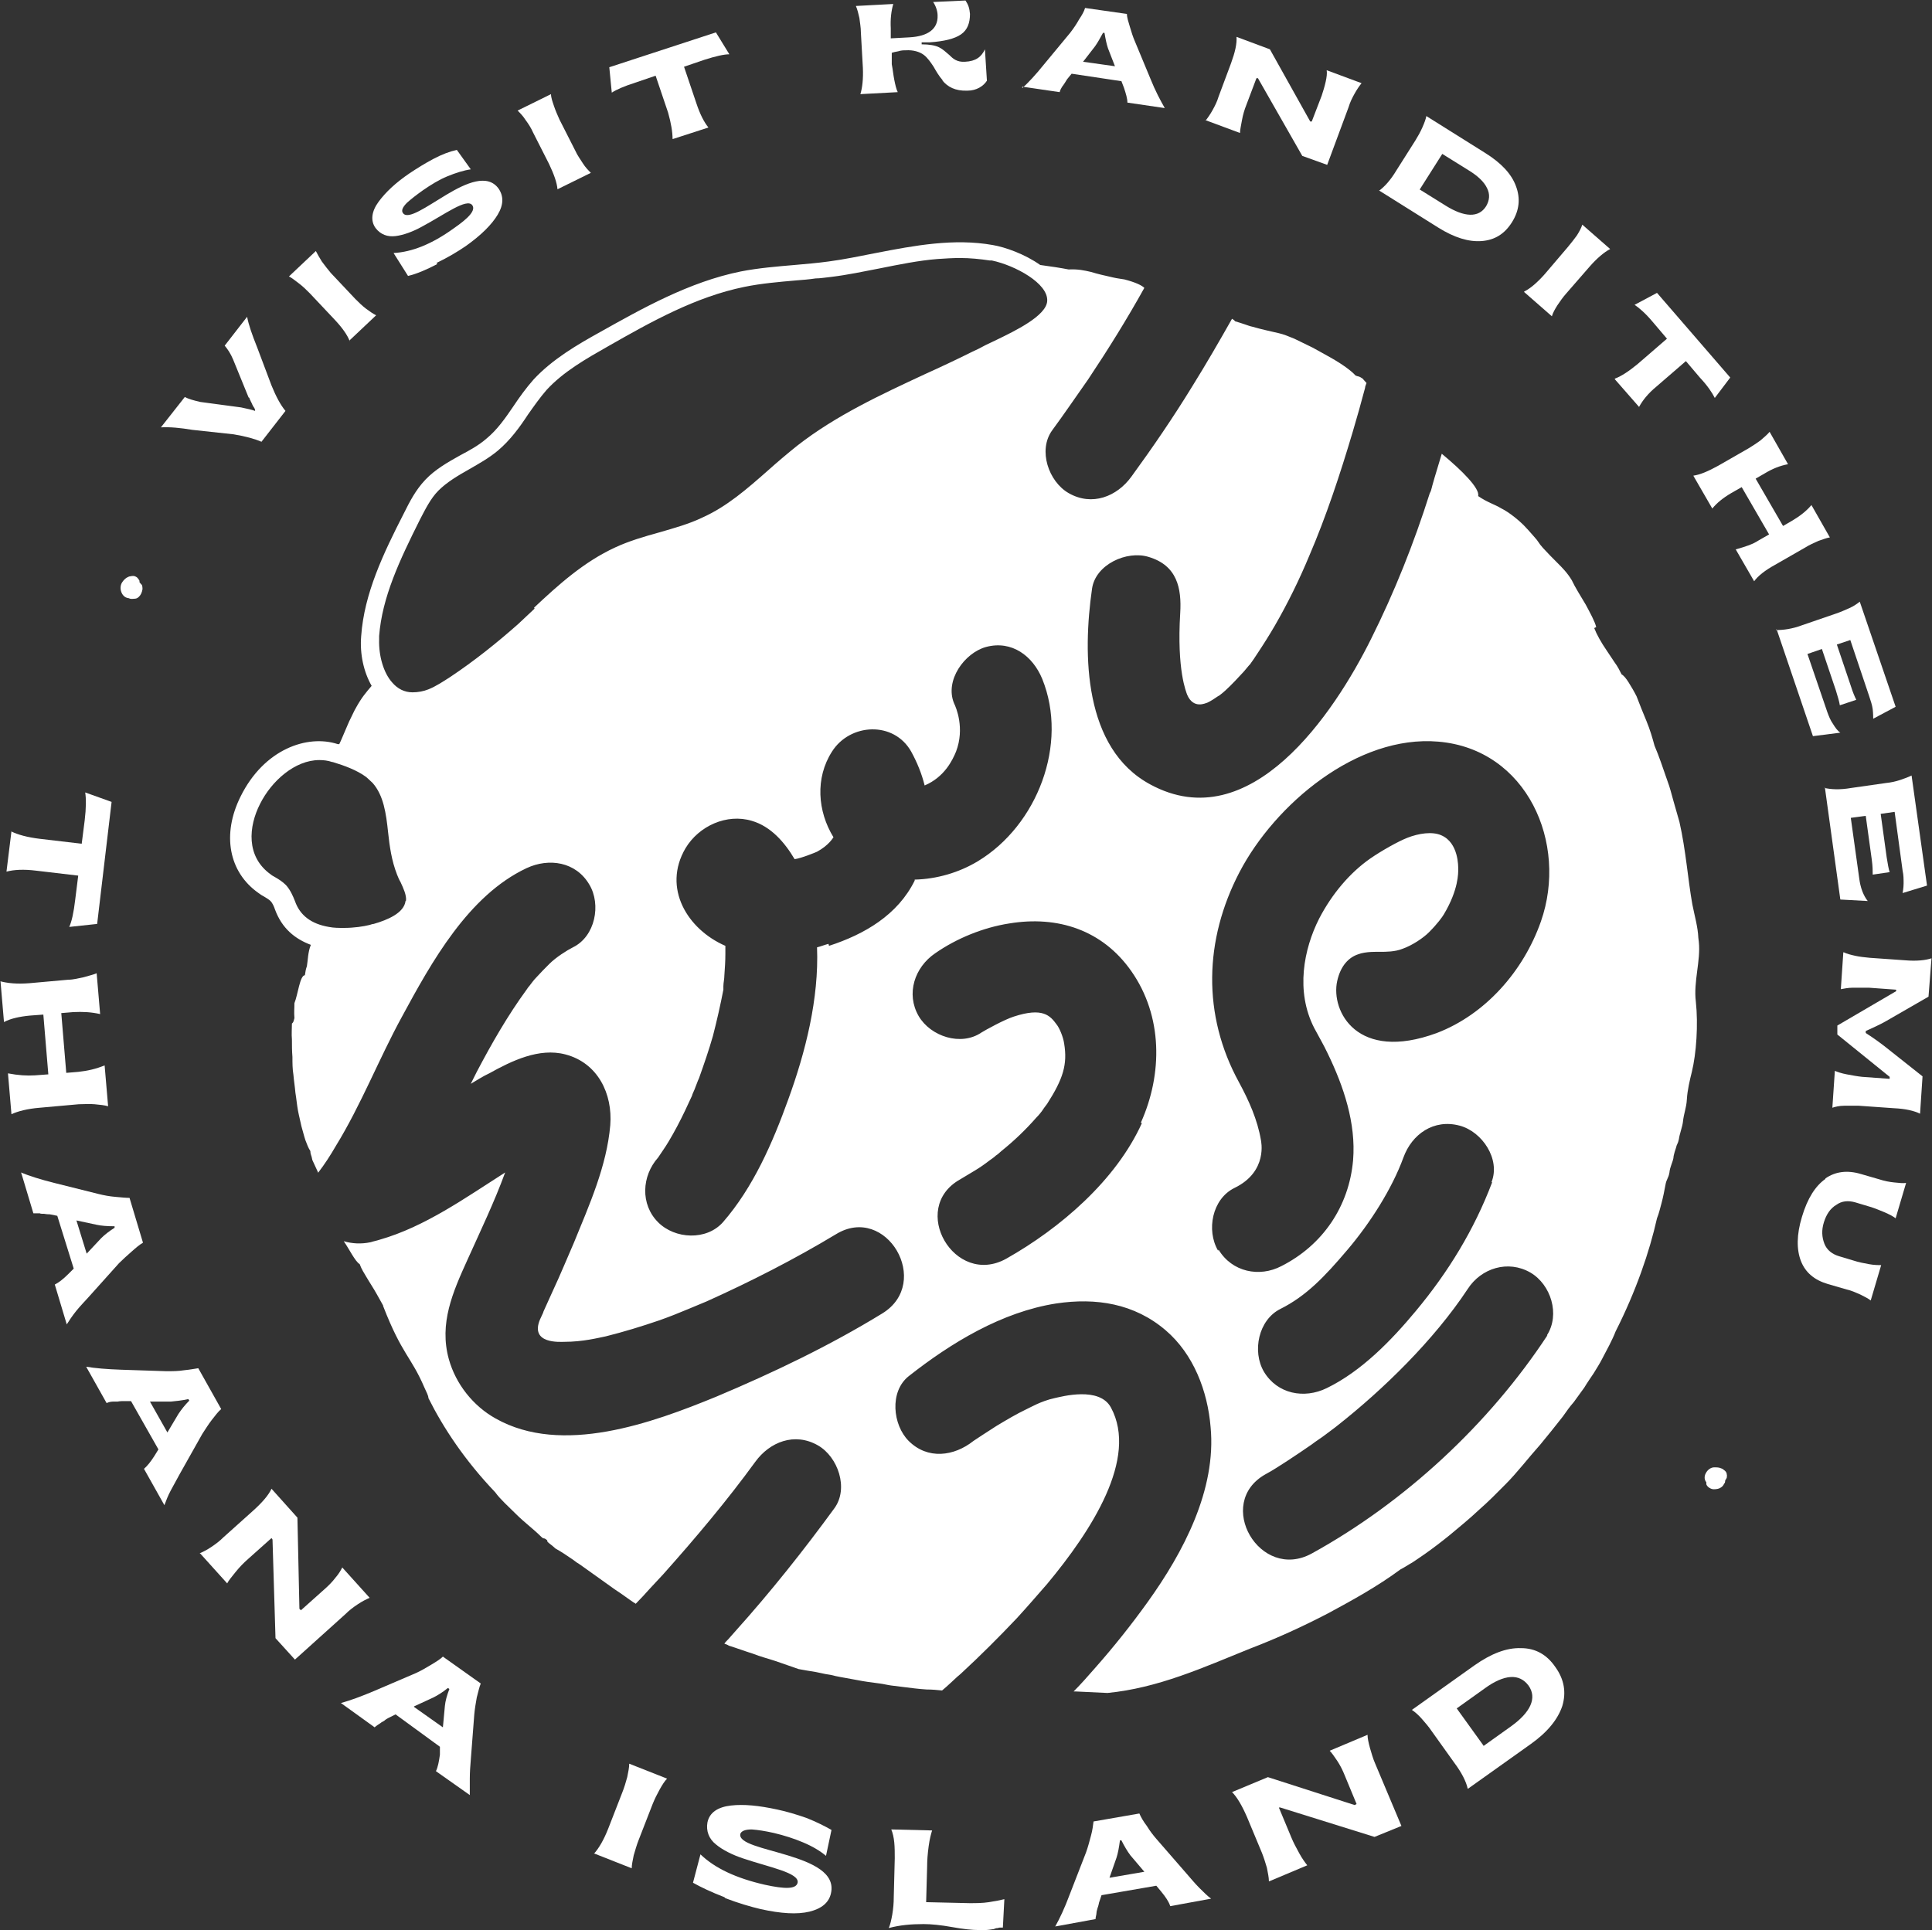 <?xml version="1.0" encoding="UTF-8"?>
<svg id="Layer_1" data-name="Layer 1" xmlns="http://www.w3.org/2000/svg" viewBox="0 0 38.78 38.75">
  <rect x="0" y="0" width="38.78" height="38.75" fill="#333333" stroke="none"/>
  <defs>
    <style>
      .cls-1 {
        fill: #fff;
      }
    </style>
  </defs>
  <path class="cls-1" d="M34.09,18.83c-.01-.22-.07-.42-.12-.67-.09-.5-.13-1.09-.26-1.66-.04-.14-.08-.28-.12-.42-.04-.14-.07-.27-.12-.4-.09-.26-.17-.5-.26-.71-.04-.15-.09-.32-.16-.49-.07-.17-.14-.34-.2-.5-.05-.1-.11-.2-.16-.28-.05-.08-.1-.14-.14-.16-.04-.08-.08-.16-.14-.24-.05-.08-.11-.16-.16-.24-.11-.16-.2-.32-.25-.45l.04-.02c-.03-.12-.12-.28-.21-.45-.1-.17-.21-.34-.28-.49-.09-.15-.19-.25-.29-.35-.1-.1-.19-.19-.29-.3-.1-.11-.07-.11-.19-.24-.07-.08-.14-.16-.2-.22-.06-.06-.12-.11-.17-.15-.1-.08-.19-.14-.27-.18-.15-.09-.28-.12-.47-.25.04-.15-.32-.51-.73-.85-.06.21-.13.42-.19.64h0s-.01.04-.01.04c-.01.04-.02.08-.04.11-.32,1.01-.71,1.99-1.18,2.93-.74,1.49-2.42,4.01-4.43,2.92-1.34-.72-1.36-2.61-1.17-3.93.07-.49.7-.77,1.13-.64.58.17.67.63.64,1.13-.07,1.15.12,1.58.14,1.64.13.3.38.16.4.16.04-.02.08-.04.11-.06.02-.01.1-.07.14-.09.04-.03.1-.08.12-.1.13-.12.25-.25.37-.38.03-.04.07-.08.1-.12,0,0,.01-.01.02-.02.05-.07.1-.14.15-.22.12-.18.24-.37.35-.56.26-.45.49-.92.69-1.4.34-.79.62-1.64.87-2.48.09-.3.17-.59.25-.89,0-.03.02-.07.03-.1-.03-.03-.06-.07-.08-.09-.09-.06-.07-.03-.14-.06-.09-.1-.27-.23-.5-.36-.11-.06-.23-.13-.36-.2-.12-.06-.25-.12-.37-.18-.12-.05-.22-.09-.31-.11-.09-.02-.18-.04-.26-.06-.08-.02-.17-.04-.27-.07-.05-.01-.1-.03-.16-.05-.06-.02-.12-.04-.19-.06-.01-.02-.03-.03-.06-.05-.26.46-.52.91-.8,1.36-.38.62-.79,1.22-1.22,1.81-.29.4-.79.6-1.26.33-.4-.23-.62-.86-.33-1.26.25-.34.48-.68.72-1.02.4-.6.78-1.21,1.13-1.84-.05-.05-.17-.11-.4-.17-.05-.01-.15-.02-.23-.04-.18-.04-.31-.07-.44-.11-.13-.03-.26-.06-.45-.05-.15-.03-.35-.06-.57-.09-.31-.22-.71-.36-.95-.4-.78-.14-1.58.01-2.35.16-.31.06-.64.13-.95.17-.22.03-.45.05-.68.07-.35.03-.72.06-1.08.13-1.04.21-1.99.75-2.83,1.22-.45.25-.95.54-1.33.95-.15.17-.28.35-.4.53-.17.25-.33.48-.55.66-.15.13-.33.23-.52.33-.25.14-.5.28-.7.49-.2.21-.32.45-.43.67-.42.82-.8,1.62-.86,2.47-.03.36.05.72.21,1-.11.13-.2.23-.32.45-.03.05-.06.12-.1.2-.02.04-.04.08-.06.13-.02.05-.04.09-.06.14-.04.09-.07.17-.11.25-.01,0-.02,0-.03,0-.61-.2-1.48.1-1.95,1.05-.38.76-.24,1.52.36,1.94.04.03.07.05.11.07.05.03.1.06.13.09.04.04.07.11.09.17.14.38.4.59.72.71-.06.14-.06.32-.08.43-.02.05-.03.11-.04.18-.1,0-.14.39-.21.56,0,.12-.01.17,0,.3-.02.09-.03.09-.05.11,0,.1-.01.21,0,.32,0,.11,0,.23.01.35,0,.12,0,.24.02.36.01.12.03.24.04.36.02.12.03.24.05.35.02.11.05.22.07.32.03.1.05.19.08.28.03.08.06.16.1.22,0,.07.02.07.04.18.04.09.08.17.12.26,0,0,0,0,0-.01.13-.17.24-.34.35-.53.51-.83.87-1.76,1.33-2.6.59-1.09,1.33-2.43,2.5-2.98.45-.21.99-.13,1.26.33.24.4.12,1.04-.33,1.26-.12.06-.34.2-.47.33-.09.09-.18.18-.27.28-.05.05-.09.11-.13.16-.02.02-.04.05-.06.08-.38.52-.7,1.08-1,1.65-.04.08-.08.16-.12.24.12-.07.24-.15.37-.21.45-.25,1-.52,1.53-.38.65.17.95.79.9,1.42-.07.82-.42,1.6-.73,2.36-.14.32-.27.64-.42.96-.06.14-.13.28-.19.42,0,.02-.05.11-.07.16-.21.5.41.45.49.45.37,0,.68-.08.83-.11.36-.09.72-.2,1.07-.32.2-.07.4-.15.59-.23.04-.02.08-.03.12-.05,0,0,0,0,0,0,.08-.03.16-.07.24-.1.89-.4,1.77-.85,2.6-1.35,1.01-.62,1.94.97.93,1.59-1.06.65-2.19,1.19-3.33,1.67-1.29.53-3.1,1.19-4.43.44-.45-.25-.8-.69-.94-1.19-.2-.72.08-1.35.37-1.99.27-.6.54-1.16.76-1.76-.8.51-1.61,1.09-2.52,1.35-.06.02-.12.03-.18.05-.19.04-.37.03-.54-.02.1.14.23.41.32.46.04.11.09.18.13.25s.08.13.11.18c.07.11.13.22.23.4,0,0,0,0,0,.01,0,0,0,0,0,0,0,0,0,0,0,0,.38.98.56,1.01.83,1.64.04.09.08.16.08.21.3.6.73,1.25,1.34,1.89.1.14.26.28.42.44.16.16.35.3.5.45.07.07.04,0,.13.08-.02,0,0,.03.04.06.04.03.09.07.12.1.11.06.23.14.36.23.03.02.06.05.1.07.03.02.07.05.1.07.07.05.14.1.21.15.07.05.14.1.21.15.07.05.14.1.21.15.14.09.27.19.39.27.01,0,.02.01.03.02.1-.1.19-.2.28-.3h0c.09-.1.18-.19.27-.29.66-.74,1.29-1.49,1.85-2.26.29-.4.79-.6,1.26-.33.4.23.62.86.33,1.26-.62.85-1.28,1.68-1.98,2.46-.05.06-.1.11-.15.17-.03.03-.06.06-.08.09.03.01.06.02.09.04.16.05.32.11.48.16.15.06.31.1.46.15.15.05.31.11.46.16.11.02.22.04.35.06.06.01.13.03.19.04.07.01.13.02.2.04.14.03.28.05.43.08.15.03.3.05.46.07.08.01.15.03.23.04.08.01.16.02.24.03.16.02.31.04.47.05.11,0,.21.01.31.02.11-.09.21-.19.31-.28h0s.05-.04.07-.06c.39-.36.76-.73,1.12-1.11.21-.23.41-.46.61-.69.89-1.07,1.83-2.52,1.28-3.54-.23-.43-.99-.22-1.13-.19-.28.06-.51.2-.56.22-.21.1-.41.22-.61.34-.16.1-.46.3-.46.3-.39.31-.92.38-1.3,0-.32-.32-.39-.99,0-1.3.85-.67,1.87-1.29,2.96-1.46.8-.12,1.57,0,2.2.54.56.48.84,1.22.9,1.94.12,1.26-.55,2.52-1.26,3.51-.33.46-.68.9-1.06,1.33h0c-.14.16-.28.32-.43.47.02,0,.03,0,.05,0,.2.01.43.02.63.03,1.02-.1,1.92-.51,2.86-.89.55-.21,1.07-.45,1.57-.71.5-.27.99-.54,1.45-.88.08-.04.15-.09.24-.14.08-.05.16-.11.25-.17.17-.12.34-.25.5-.38.19-.16.39-.32.58-.5.1-.09.19-.17.28-.26.09-.09.18-.18.26-.26.23-.23.45-.52.7-.8.15-.18.3-.37.45-.56.07-.1.14-.2.22-.29.07-.1.14-.19.21-.29.06-.1.13-.2.19-.29.06-.1.12-.19.17-.29.1-.19.2-.37.27-.55.41-.81.68-1.6.83-2.27.04-.1.06-.19.09-.3.03-.11.06-.26.08-.37.02-.12.06-.13.08-.25.01-.11.06-.19.08-.29,0-.06.05-.2.05-.2.02-.09.04-.08.06-.18.01-.09.07-.25.08-.34.02-.19.07-.28.08-.46.01-.18.06-.39.1-.55.09-.37.13-.95.08-1.41-.05-.4.1-.82.06-1.2ZM8.14,18.09c-.03.24-.36.38-.64.46-.02,0-.05.01-.08.02-.12.03-.31.06-.52.06-.1,0-.2,0-.3-.02-.35-.06-.58-.23-.68-.52-.04-.1-.09-.22-.18-.32-.07-.07-.15-.12-.22-.16-.03-.02-.06-.03-.08-.05-.51-.36-.45-.97-.22-1.42.23-.46.7-.88,1.19-.88.09,0,.17.01.26.04,0,0,0,0,.01,0,.23.07.48.16.67.3t0,0s.09.08.13.12c.22.25.27.61.31.99.03.28.07.57.18.85.02.05.04.1.07.15.06.13.12.26.11.37ZM10.73,12.22c-.11.1-.22.21-.33.31-.43.38-.88.74-1.36,1.06-.14.09-.29.19-.44.25-.1.04-.21.06-.32.06-.16,0-.3-.07-.41-.2-.17-.19-.27-.53-.26-.86,0-.02,0-.04,0-.07.06-.78.41-1.52.82-2.34.1-.19.21-.42.37-.58.17-.17.39-.3.62-.43.19-.11.39-.22.57-.37.25-.21.44-.47.61-.73.12-.17.24-.34.37-.49.34-.37.8-.63,1.24-.88.86-.49,1.75-.99,2.73-1.19.34-.07.7-.1,1.04-.13.13-.01.26-.02.39-.04.1,0,.2-.02.31-.03.33-.04.66-.11.97-.17.4-.08.79-.16,1.17-.19.15-.01.3-.02.45-.02.2,0,.4.02.6.05.01,0,.03,0,.04,0,.47.1,1.13.46,1.11.81-.01.3-.66.61-1.01.78-.09.04-.16.08-.23.11-.09.05-.17.09-.26.13-.32.16-.64.31-.95.45-.88.41-1.79.83-2.57,1.44-.2.16-.4.33-.59.5-.42.37-.82.72-1.31.94-.27.13-.56.21-.87.3-.29.08-.6.17-.88.3-.63.29-1.14.75-1.63,1.21ZM16.63,18.95c-.08.02-.15.05-.23.07.04,1.03-.23,2.1-.58,3.06-.31.86-.7,1.76-1.31,2.46-.33.37-.96.34-1.3,0-.36-.36-.33-.93,0-1.3.01-.02.16-.23.21-.32.12-.2.23-.41.33-.62.05-.1.09-.2.14-.3,0-.02.06-.14.06-.15.03-.07.05-.14.08-.2.1-.28.2-.57.28-.85.08-.31.15-.62.21-.93,0-.02,0-.03,0-.04,0,0,0-.01,0-.03,0-.07.02-.14.02-.22.01-.14.02-.28.02-.43,0-.05,0-.11,0-.16-.76-.33-1.27-1.16-.8-1.96.27-.45.83-.7,1.33-.55.38.11.66.43.86.77.14-.02.43-.14.45-.15.24-.13.32-.28.33-.29-.32-.52-.37-1.19-.03-1.72.36-.57,1.24-.62,1.59,0,.12.22.21.44.27.68.4-.17.56-.51.63-.68.18-.47,0-.89-.04-.97-.19-.46.21-1.01.64-1.13.52-.14.94.18,1.13.64.53,1.31-.1,2.94-1.29,3.66-.38.23-.83.36-1.27.37,0,0,0,.01,0,.02-.34.69-1.01,1.08-1.72,1.31ZM22.92,22.55c-.52,1.15-1.64,2.11-2.72,2.72-1.04.58-1.96-1.01-.93-1.59.1-.06.2-.12.3-.18.1-.06.2-.13.29-.2.04-.03.09-.06.13-.1.02-.01.08-.06.11-.09.25-.2.49-.43.7-.67.05-.05.1-.11.14-.17.01-.02.06-.08.08-.11.32-.5.41-.79.34-1.21-.02-.14-.1-.32-.15-.38-.13-.18-.28-.35-.86-.16-.19.06-.57.27-.65.32-.41.28-1.02.08-1.26-.33-.26-.45-.08-.98.33-1.26.43-.3.97-.52,1.49-.6.97-.16,1.87.13,2.45.96.63.9.63,2.06.19,3.04ZM24.45,25.11c-.24-.41-.12-1.04.33-1.26.68-.33.53-.95.53-.96-.07-.41-.24-.79-.44-1.16-.74-1.35-.7-2.86.01-4.22.71-1.36,2.36-2.76,3.99-2.62,1.78.15,2.61,2.04,2.06,3.61-.35,1-1.12,1.87-2.09,2.24-1.6.59-2.13-.44-2-1.04.07-.32.24-.48.42-.54.15-.06.4-.05.44-.05h0c.12,0,.3,0,.45-.06.2-.07.42-.22.53-.33.18-.18.27-.31.3-.36.3-.5.29-.84.29-.91,0-.05.01-.53-.34-.68-.18-.08-.45-.04-.68.05-.18.07-.52.26-.75.42-.4.28-.76.7-1.02,1.2-.31.61-.48,1.46-.1,2.2.09.17.19.34.27.51.32.66.57,1.4.51,2.14-.08.93-.61,1.71-1.44,2.13-.44.23-.99.12-1.26-.33ZM29.95,23.74c-.36.95-.88,1.8-1.53,2.58-.49.59-1.09,1.21-1.79,1.55-.45.22-.99.12-1.26-.33-.24-.41-.11-1.04.33-1.26.52-.26.89-.65,1.34-1.18.46-.54.9-1.23,1.13-1.86.17-.47.61-.78,1.13-.64.45.12.82.67.64,1.13ZM31.06,26.81c-1.17,1.78-2.86,3.35-4.73,4.38-1.04.57-1.96-1.01-.93-1.59.15-.08.3-.18.44-.27.17-.11.33-.22.49-.33.09-.07.19-.13.28-.2.05-.04.11-.08.16-.12,0,0,.08-.06.09-.07.9-.71,1.92-1.7,2.6-2.73.27-.42.81-.59,1.26-.33.41.24.6.84.33,1.26Z"/>
  <g>
    <path class="cls-1" d="M5.25,8.87c-.14-.06-.32-.11-.56-.15l-.83-.09c-.24-.04-.45-.06-.63-.05l.48-.61c.07.04.18.07.31.1l.82.11c.14.03.23.05.28.07v-.02s-.01-.04-.03-.06c-.01-.02-.03-.05-.03-.06l-.03-.06s0-.01-.02-.04c0-.02-.01-.03-.02-.03l-.31-.76c-.05-.12-.11-.21-.17-.28l.45-.58c.03.16.1.36.2.61l.29.77c.09.22.18.39.28.51l-.49.63Z"/>
    <path class="cls-1" d="M7.02,6.85c-.05-.13-.15-.27-.31-.44l-.49-.52c-.07-.07-.14-.14-.22-.2-.08-.06-.14-.11-.2-.14l.54-.51c.03.06.07.13.12.21.06.08.12.16.18.23l.49.52c.07.07.14.14.22.2.08.06.14.1.2.13l-.54.51Z"/>
    <path class="cls-1" d="M8.78,5.3c-.23.12-.42.2-.59.24l-.29-.46c.37-.02.77-.18,1.2-.49.32-.22.45-.37.38-.47-.11-.15-.56.19-1.01.43-.18.1-.37.17-.53.19-.16.02-.3-.03-.4-.16-.11-.15-.08-.34.06-.53s.34-.38.62-.57c.15-.1.31-.2.48-.29.17-.09.33-.15.47-.18l.28.39c-.14.02-.3.07-.47.14s-.33.17-.49.28c-.14.1-.23.17-.32.25-.09.09-.12.16-.08.21.1.14.47-.13.87-.37.4-.24.83-.43,1.05-.12.1.15.1.32-.02.52-.12.2-.33.41-.64.63-.16.11-.36.23-.59.34Z"/>
    <path class="cls-1" d="M11.19,3.8c-.01-.13-.07-.3-.17-.51l-.32-.63c-.04-.09-.09-.17-.15-.25-.05-.08-.11-.14-.16-.19l.67-.33c0,.07.03.15.06.24.03.09.07.18.11.27l.32.63c.04.09.1.17.15.25.05.08.11.14.16.19l-.67.33Z"/>
    <path class="cls-1" d="M13.5,2.79c0-.14-.03-.32-.09-.53l-.25-.74-.41.14c-.22.07-.38.14-.47.2l-.05-.51,2.14-.7.27.44c-.11,0-.28.04-.5.11l-.41.14.25.74c.07.21.15.37.24.48l-.71.23Z"/>
    <path class="cls-1" d="M18.92,1.61c-.07-.08-.13-.18-.18-.27-.06-.09-.12-.18-.2-.24s-.21-.1-.36-.09c-.04,0-.09,0-.15.02-.06.01-.1.02-.13.03v.23c.02.1.03.21.05.31.02.1.04.19.07.25l-.75.04c.04-.13.06-.31.05-.53l-.04-.71c0-.1-.02-.2-.03-.29-.02-.09-.04-.17-.07-.24l.75-.04c-.04.14-.06.3-.05.49v.2s.37-.02.37-.02c.38-.02.58-.17.57-.44,0-.09-.04-.2-.09-.27l.65-.03c.06.09.08.16.09.27,0,.18-.05.32-.18.41-.13.09-.34.14-.63.16h-.16s0,.04,0,.04h0c.15,0,.27.02.35.06.08.04.14.1.2.15.08.08.16.15.32.14.22-.01.33-.1.4-.25l.04.63c-.07.11-.21.2-.39.2-.25.01-.4-.08-.5-.2Z"/>
    <path class="cls-1" d="M20.52,1.77c.12-.11.27-.27.43-.47l.53-.64c.07-.09.13-.18.18-.27.06-.09.1-.16.12-.23l.84.12c0,.07.03.16.06.26.03.1.06.2.1.29l.32.77c.04.1.09.21.14.31.05.1.1.19.14.26l-.75-.11c0-.08-.03-.18-.07-.3l-.05-.13-1-.15-.09.11s-.03.05-.05.08c-.02.03-.04.06-.05.07-.02.03-.04.07-.05.11l-.75-.11ZM21.74,1.24l.64.09-.14-.36c-.03-.09-.05-.19-.07-.31h-.03c-.06.11-.11.2-.16.27l-.24.31Z"/>
    <path class="cls-1" d="M24.2,2.42c.04-.05.09-.12.14-.21.05-.09.09-.17.12-.27l.25-.67c.08-.22.12-.39.11-.53l.67.25.81,1.45h.03s.2-.52.2-.52c.03-.09.06-.19.08-.28.02-.09.03-.17.02-.23l.7.26c-.04.05-.09.12-.14.21-.05.09-.09.17-.12.27l-.43,1.16-.5-.18-.89-1.56h-.03s-.2.53-.2.53c-.04.1-.07.2-.09.31-.02.11-.04.2-.04.26l-.7-.26Z"/>
    <path class="cls-1" d="M27.68,3.83c.11-.08.23-.21.35-.41l.38-.6c.05-.08.1-.17.14-.26.04-.09.07-.17.08-.23l1.18.74c.32.2.53.42.62.67.09.24.07.48-.08.72s-.35.36-.61.38c-.26.02-.55-.07-.87-.27l-1.18-.74ZM28.49,3.8l.53.33c.37.23.66.25.81.01.07-.12.08-.24.02-.36-.06-.13-.19-.25-.37-.36l-.53-.33-.45.71Z"/>
    <path class="cls-1" d="M30.6,5.85c.12-.06.26-.18.41-.35l.46-.54c.06-.07.12-.15.18-.23.05-.08.09-.15.11-.22l.56.49c-.06.03-.13.08-.2.14-.07.06-.14.13-.21.21l-.47.54c-.07.08-.12.15-.18.24-.05.08-.09.15-.11.22l-.56-.49Z"/>
    <path class="cls-1" d="M32.42,7.6c.13-.05.28-.15.45-.29l.59-.51-.28-.33c-.15-.18-.28-.29-.37-.35l.45-.24,1.47,1.7-.31.41c-.05-.1-.14-.24-.3-.41l-.28-.33-.59.51c-.17.14-.28.28-.35.41l-.49-.56Z"/>
    <path class="cls-1" d="M33.99,9.55c.14-.02.3-.09.5-.2l.61-.35c.08-.05.16-.1.24-.16.07-.06.14-.12.18-.17l.37.65c-.16.03-.31.09-.46.18l-.19.11.55.95.19-.11c.15-.09.28-.19.38-.31l.37.65c-.07.01-.14.04-.23.07-.09.04-.18.08-.26.13l-.61.35c-.2.11-.34.22-.42.33l-.37-.64c.18-.05.34-.1.46-.18l.21-.12-.55-.95-.21.12c-.17.1-.29.2-.38.31l-.37-.64Z"/>
    <path class="cls-1" d="M35.65,12.65c.14,0,.32-.02.53-.1l.67-.23c.09-.03.18-.07.27-.11.09-.04.16-.09.21-.13l.72,2.11-.45.24s0-.11-.01-.19c-.01-.08-.04-.17-.07-.26l-.38-1.13-.27.09.28.83c.04.13.08.22.11.28l-.33.11c-.01-.07-.04-.17-.08-.3l-.28-.83-.29.1.4,1.17c.03.08.06.16.11.23.05.08.09.14.15.18l-.55.07-.73-2.15Z"/>
    <path class="cls-1" d="M36.62,15.82c.14.03.31.04.54,0l.7-.1c.1-.01.19-.03.28-.06.09-.03.17-.06.23-.09l.31,2.21-.49.15s.02-.1.02-.19,0-.17-.02-.26l-.16-1.18-.28.04.12.87c.02.13.04.24.06.3l-.34.05c0-.07,0-.17-.02-.31l-.12-.87-.3.04.17,1.22c.01.08.03.17.06.25s.07.15.11.2l-.55-.03-.31-2.25Z"/>
    <path class="cls-1" d="M37.01,19.12c.06.03.14.05.23.07.09.02.19.03.29.04l.71.05c.23.02.41,0,.53-.04l-.06.77-.85.49c-.14.08-.28.14-.41.2v.04c.11.07.24.16.37.26l.77.61-.05.75c-.12-.06-.3-.1-.52-.11l-.71-.05c-.1,0-.2,0-.29,0-.1,0-.18.02-.24.04l.05-.74c.05.02.13.05.24.07.11.02.21.04.31.05l.55.04v-.04s-1.05-.85-1.05-.85v-.18s1.18-.69,1.18-.69v-.03s-.55-.04-.55-.04c-.1,0-.2,0-.31,0-.11,0-.19.02-.25.03l.05-.74Z"/>
    <path class="cls-1" d="M36.64,23.66c.2-.14.44-.17.71-.09l.38.11c.09.03.19.05.29.06.1.01.18.02.24.01l-.21.71c-.05-.04-.13-.08-.22-.12-.1-.04-.19-.08-.29-.11l-.3-.09c-.14-.04-.27-.03-.38.05-.12.07-.2.19-.25.35-.05.16-.04.3.01.43s.16.21.29.25l.3.09c.09.03.19.05.3.07s.19.02.25.02l-.21.71c-.05-.04-.13-.08-.21-.12-.09-.04-.18-.08-.27-.1l-.38-.11c-.27-.08-.45-.23-.54-.46-.09-.23-.09-.53.02-.89.11-.37.27-.62.47-.76Z"/>
  </g>
  <g>
    <path class="cls-1" d="M.22,16.69c.14.07.33.12.57.15l.85.1.06-.47c.03-.25.03-.44.01-.56l.53.19-.29,2.45-.56.06c.05-.11.09-.29.12-.55l.06-.48-.85-.1c-.24-.03-.44-.02-.59.02l.1-.81Z"/>
    <path class="cls-1" d="M0,19.7c.15.04.34.06.59.04l.78-.07c.1,0,.21-.03.31-.05.1-.03.19-.05.26-.08l.07.82c-.17-.04-.35-.05-.54-.04l-.24.02.1,1.2.24-.02c.19-.02.36-.06.53-.13l.07.82c-.07-.02-.16-.03-.27-.04s-.21,0-.32,0l-.78.07c-.25.02-.44.07-.57.13l-.07-.82c.21.04.38.05.54.04l.27-.02-.1-1.2-.27.02c-.21.02-.39.06-.52.13l-.07-.82Z"/>
    <path class="cls-1" d="M.42,23.54c.17.07.39.14.67.21l.88.22c.12.03.23.05.35.06.11.01.21.02.28.02l.27.9c-.07.04-.14.1-.23.18-.09.08-.17.15-.25.23l-.61.68c-.08.09-.17.18-.25.28-.08.1-.14.19-.19.27l-.24-.8c.08-.04.17-.11.27-.21l.11-.11-.33-1.06-.15-.03s-.07,0-.11-.01c-.04,0-.08,0-.09-.01-.04,0-.09,0-.13,0l-.24-.8ZM1.53,24.49l.21.68.29-.31c.07-.07.16-.14.27-.21v-.03c-.15,0-.27-.01-.36-.03l-.42-.09Z"/>
    <path class="cls-1" d="M1.73,27.44c.18.03.41.05.7.06l.91.03c.12,0,.24,0,.36-.02.11-.01.21-.03.28-.04l.46.82c-.06.05-.12.13-.19.22-.07.09-.13.19-.19.28l-.45.8c-.06.11-.12.22-.18.33s-.1.22-.13.3l-.41-.73c.07-.06.14-.15.21-.26l.08-.13-.55-.97h-.16s-.07,0-.11.01c-.04,0-.08,0-.09,0-.04,0-.09.01-.13.03l-.41-.73ZM3.01,28.14l.35.62.22-.37c.06-.09.13-.18.22-.27l-.02-.03c-.14.03-.25.04-.35.05h-.43Z"/>
    <path class="cls-1" d="M4,31.19c.07-.03.15-.07.24-.13.09-.06.17-.12.25-.2l.58-.52c.19-.17.32-.32.38-.45l.52.58.04,1.83.03.03.47-.42c.08-.07.16-.15.22-.23.07-.08.11-.15.14-.21l.55.61c-.07.03-.15.07-.24.13s-.17.12-.25.2l-1.01.91-.39-.43-.06-1.98-.02-.03-.47.42c-.08.07-.17.16-.25.26-.08.1-.14.17-.17.23l-.55-.61Z"/>
    <path class="cls-1" d="M6.85,34.19c.18-.05.4-.13.66-.24l.84-.36c.11-.05.21-.11.31-.17.1-.06.18-.11.23-.16l.76.54c-.03.07-.05.17-.08.28-.02.11-.04.23-.05.34l-.07.91c-.01.12-.02.25-.02.38,0,.13,0,.24,0,.33l-.68-.48c.04-.08.06-.19.08-.33v-.16s-.89-.65-.89-.65l-.14.07s-.06.03-.09.06c-.04.02-.07.04-.08.05-.03.02-.08.05-.11.08l-.68-.49ZM8.31,34.27l.58.41.04-.43c.01-.1.04-.21.09-.34l-.03-.02c-.11.09-.21.15-.29.19l-.39.18Z"/>
    <path class="cls-1" d="M11.92,37.22c.1-.11.2-.28.29-.51l.28-.72c.04-.1.07-.2.1-.31.02-.1.04-.19.04-.27l.76.3c-.05.05-.1.13-.15.22-.05.09-.1.19-.14.29l-.28.72c-.04.1-.07.21-.1.31-.02.1-.04.19-.04.26l-.76-.3Z"/>
    <path class="cls-1" d="M14.54,38.09c-.26-.1-.47-.2-.63-.29l.15-.57c.29.28.72.48,1.29.61.41.09.63.09.66-.04.04-.2-.57-.31-1.1-.49-.21-.07-.41-.17-.54-.28-.14-.11-.2-.27-.17-.44.04-.2.21-.31.47-.34.26-.03.56,0,.93.08.19.04.39.1.59.17.2.08.36.16.5.24l-.11.52c-.12-.1-.27-.19-.46-.27s-.38-.14-.59-.19c-.18-.04-.31-.06-.44-.07-.13,0-.21.03-.23.09-.04.19.46.28.95.43.49.15.96.35.87.76-.04.19-.19.31-.43.37-.25.06-.57.04-.98-.05-.21-.05-.45-.12-.71-.22Z"/>
    <path class="cls-1" d="M19.11,38.69c-.22-.04-.42-.06-.57-.06-.25,0-.48.02-.7.08.03-.07.05-.16.07-.27.02-.12.03-.23.03-.35l.02-.78c0-.11,0-.22-.01-.32-.01-.1-.03-.19-.06-.26l.82.02c-.02.06-.05.17-.07.32-.02.15-.03.28-.03.4l-.02.72.87.02c.13,0,.26,0,.39-.02.13-.02.23-.04.31-.06l-.03.57s-.01,0-.04,0c-.02,0-.04,0-.06.01-.02,0-.04,0-.08.02-.07.01-.12.02-.19.02-.04,0-.07,0-.11,0-.14,0-.32-.02-.54-.06Z"/>
    <path class="cls-1" d="M21.18,38.68c.09-.16.19-.37.29-.64l.33-.85c.04-.11.07-.23.1-.34.03-.11.04-.2.05-.28l.92-.16c.03.07.08.16.15.25.06.1.13.19.2.27l.6.69c.08.09.16.19.25.28.09.09.17.17.24.22l-.82.15c-.03-.09-.09-.18-.18-.29l-.1-.12-1.1.19-.05.15s-.01.06-.03.11c-.01.04-.02.07-.02.09,0,.04-.02.09-.02.13l-.82.15ZM22.27,37.7l.7-.12-.28-.33c-.06-.08-.12-.18-.18-.3h-.03c-.02.15-.04.26-.07.35l-.14.4Z"/>
    <path class="cls-1" d="M25.47,37.77c0-.08-.02-.16-.04-.27-.03-.1-.06-.2-.1-.3l-.3-.72c-.1-.23-.2-.4-.3-.5l.72-.3,1.74.56.04-.02-.24-.58c-.04-.1-.09-.2-.15-.29-.06-.09-.11-.16-.15-.2l.76-.32c0,.07.02.16.05.27.03.1.06.21.1.3l.53,1.26-.54.22-1.89-.59h-.03s.25.6.25.6c.04.1.1.21.16.32s.12.19.16.24l-.76.32Z"/>
    <path class="cls-1" d="M29.46,35.91c-.03-.14-.12-.32-.27-.52l-.45-.63c-.06-.09-.13-.17-.2-.25-.07-.08-.14-.14-.2-.18l1.25-.89c.34-.24.65-.36.94-.35.29,0,.52.13.69.38.18.25.22.51.14.78-.09.27-.3.53-.64.77l-1.25.89ZM29.77,35.06l.56-.4c.39-.28.53-.57.35-.82-.09-.12-.21-.18-.36-.17-.15.01-.33.09-.52.23l-.56.4.54.75Z"/>
  </g>
  <path class="cls-1" d="M2.84,11.74s-.02-.03-.04-.05c0,0,0,0,0-.01,0-.02,0-.03-.02-.05-.01-.02-.03-.04-.05-.05-.03-.02-.07-.02-.11-.01-.03,0-.06.02-.08.03-.03.02-.06.05-.08.08-.04.05-.05.13-.03.19.02.07.07.13.15.14,0,0,0,0,.01,0,0,0,.01.01.02.01.03.01.07,0,.1,0,.03,0,.06-.02.08-.04.04-.04.06-.09.07-.15,0-.03,0-.07-.02-.1Z"/>
  <path class="cls-1" d="M34.62,29.78s.01-.04.01-.06c0,0,0,0,0,0,.01-.01.02-.03.03-.05,0-.02.01-.05,0-.07,0-.04-.03-.07-.06-.09-.02-.02-.05-.03-.08-.04-.04-.01-.07-.01-.11-.01-.07,0-.13.05-.16.1-.04.06-.05.14,0,.2,0,0,0,0,0,.01,0,0,0,.02,0,.03.01.03.04.06.06.07.03.02.06.03.09.03.06,0,.11-.01.15-.04.03-.02.05-.05.06-.08Z"/>
</svg>